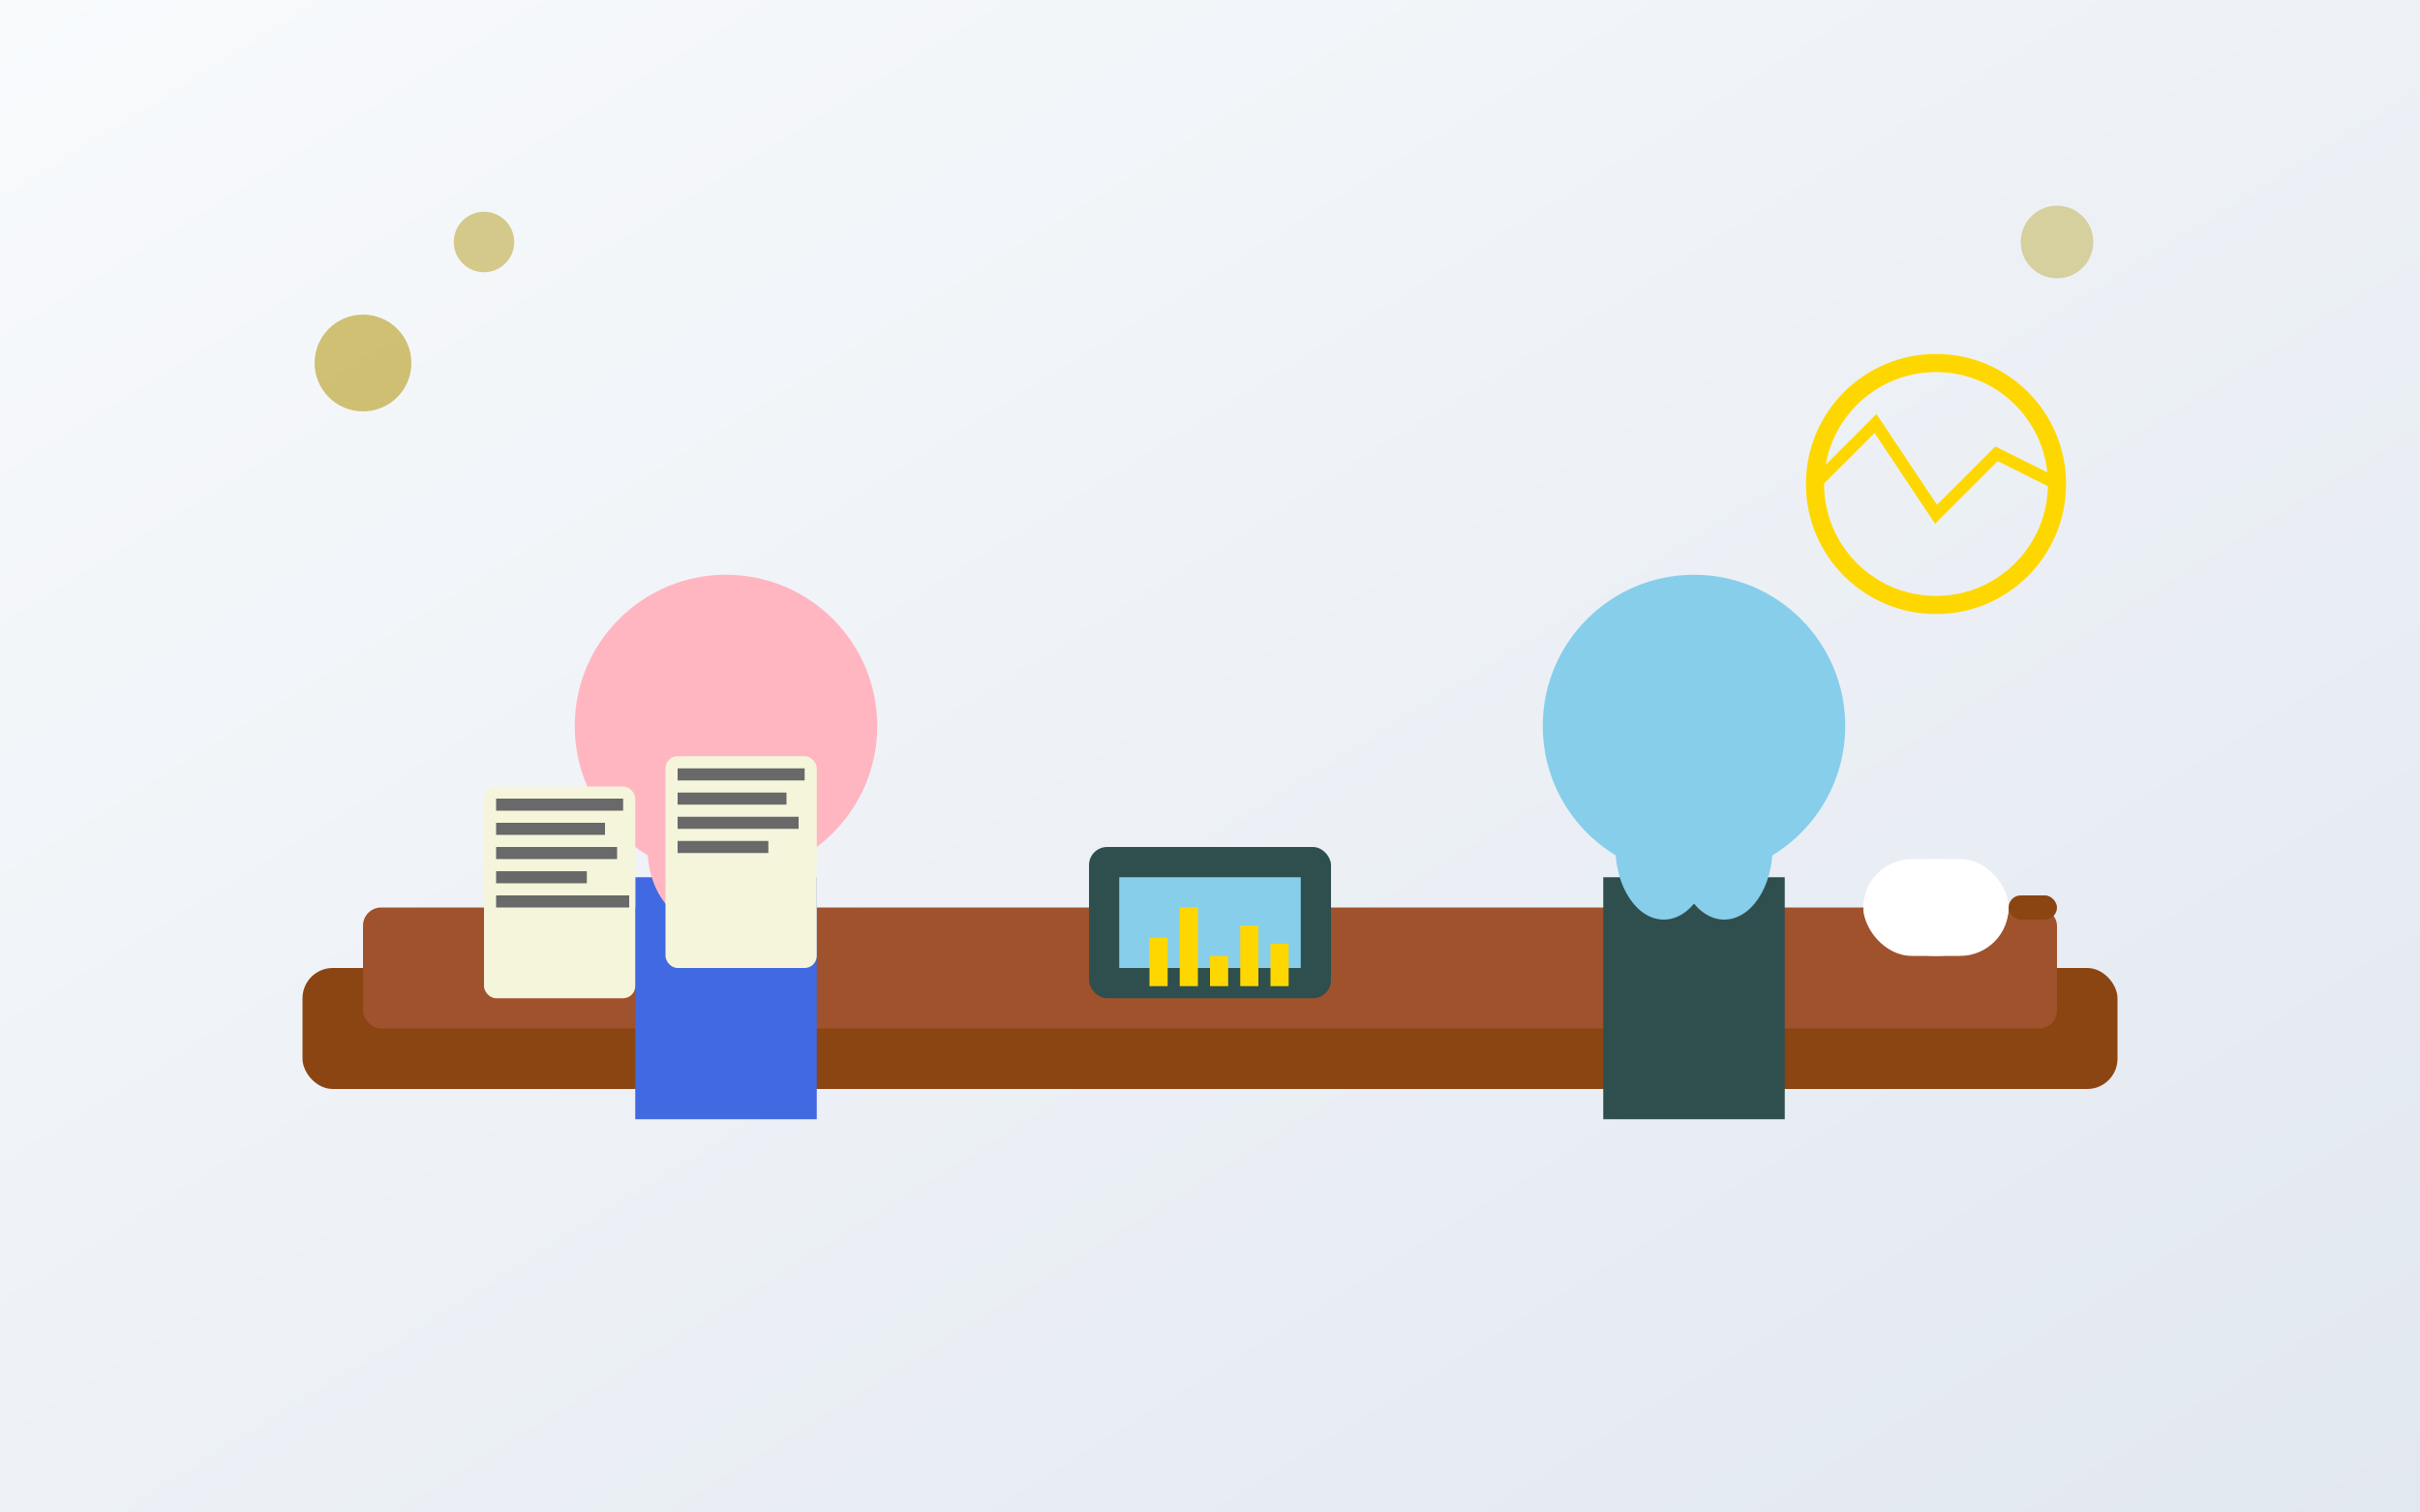 <svg xmlns="http://www.w3.org/2000/svg" viewBox="0 0 400 250" fill="none">
  <rect x="0" y="0" width="400" height="250" fill="#333333" stroke="none"/>
  <!-- Background -->
  <rect width="400" height="250" fill="url(#finance-bg)"/>
  
  <!-- Table -->
  <rect x="50" y="160" width="300" height="20" fill="#8B4513" rx="5"/>
  <rect x="60" y="150" width="280" height="20" fill="#A0522D" rx="3"/>
  
  <!-- People -->
  <!-- Person 1 (Female) -->
  <circle cx="120" cy="120" r="25" fill="#FFB6C1"/>
  <rect x="105" y="145" width="30" height="40" fill="#4169E1"/>
  <ellipse cx="115" cy="140" rx="8" ry="12" fill="#FFB6C1"/>
  <ellipse cx="125" cy="140" rx="8" ry="12" fill="#FFB6C1"/>
  
  <!-- Person 2 (Male) -->
  <circle cx="280" cy="120" r="25" fill="#87CEEB"/>
  <rect x="265" y="145" width="30" height="40" fill="#2F4F4F"/>
  <ellipse cx="275" cy="140" rx="8" ry="12" fill="#87CEEB"/>
  <ellipse cx="285" cy="140" rx="8" ry="12" fill="#87CEEB"/>
  
  <!-- Laptop with Chart -->
  <rect x="180" y="140" width="40" height="25" fill="#2F4F4F" rx="3"/>
  <rect x="185" y="145" width="30" height="15" fill="#87CEEB"/>
  
  <!-- Bar Chart on Laptop -->
  <rect x="190" y="155" width="3" height="8" fill="#FFD700"/>
  <rect x="195" y="150" width="3" height="13" fill="#FFD700"/>
  <rect x="200" y="158" width="3" height="5" fill="#FFD700"/>
  <rect x="205" y="153" width="3" height="10" fill="#FFD700"/>
  <rect x="210" y="156" width="3" height="7" fill="#FFD700"/>
  
  <!-- Financial Documents -->
  <rect x="80" y="130" width="25" height="35" fill="#F5F5DC" rx="2"/>
  <rect x="82" y="132" width="21" height="2" fill="#696969"/>
  <rect x="82" y="136" width="18" height="2" fill="#696969"/>
  <rect x="82" y="140" width="20" height="2" fill="#696969"/>
  <rect x="82" y="144" width="15" height="2" fill="#696969"/>
  <rect x="82" y="148" width="22" height="2" fill="#696969"/>
  
  <rect x="110" y="125" width="25" height="35" fill="#F5F5DC" rx="2"/>
  <rect x="112" y="127" width="21" height="2" fill="#696969"/>
  <rect x="112" y="131" width="18" height="2" fill="#696969"/>
  <rect x="112" y="135" width="20" height="2" fill="#696969"/>
  <rect x="112" y="139" width="15" height="2" fill="#696969"/>
  
  <!-- Coffee Cup -->
  <ellipse cx="320" cy="150" rx="12" ry="8" fill="#FFFFFF"/>
  <rect x="308" y="142" width="24" height="16" fill="#FFFFFF" rx="8"/>
  <rect x="332" y="148" width="8" height="4" fill="#8B4513" rx="2"/>
  
  <!-- Charts and Graphs -->
  <circle cx="320" cy="80" r="20" fill="none" stroke="#FFD700" stroke-width="3"/>
  <path d="M300 80 L310 70 L320 85 L330 75 L340 80" stroke="#FFD700" stroke-width="2" fill="none"/>
  
  <!-- Decorative Elements -->
  <circle cx="60" cy="60" r="8" fill="#B59C1A" opacity="0.6"/>
  <circle cx="340" cy="40" r="6" fill="#B59C1A" opacity="0.4"/>
  <circle cx="80" cy="40" r="5" fill="#B59C1A" opacity="0.5"/>
  
  <!-- Gradient Definitions -->
  <defs>
    <linearGradient id="finance-bg" x1="0%" y1="0%" x2="100%" y2="100%">
      <stop offset="0%" style="stop-color:#F8FAFC;stop-opacity:1" />
      <stop offset="100%" style="stop-color:#E2E8F0;stop-opacity:1" />
    </linearGradient>
  </defs>
</svg>
